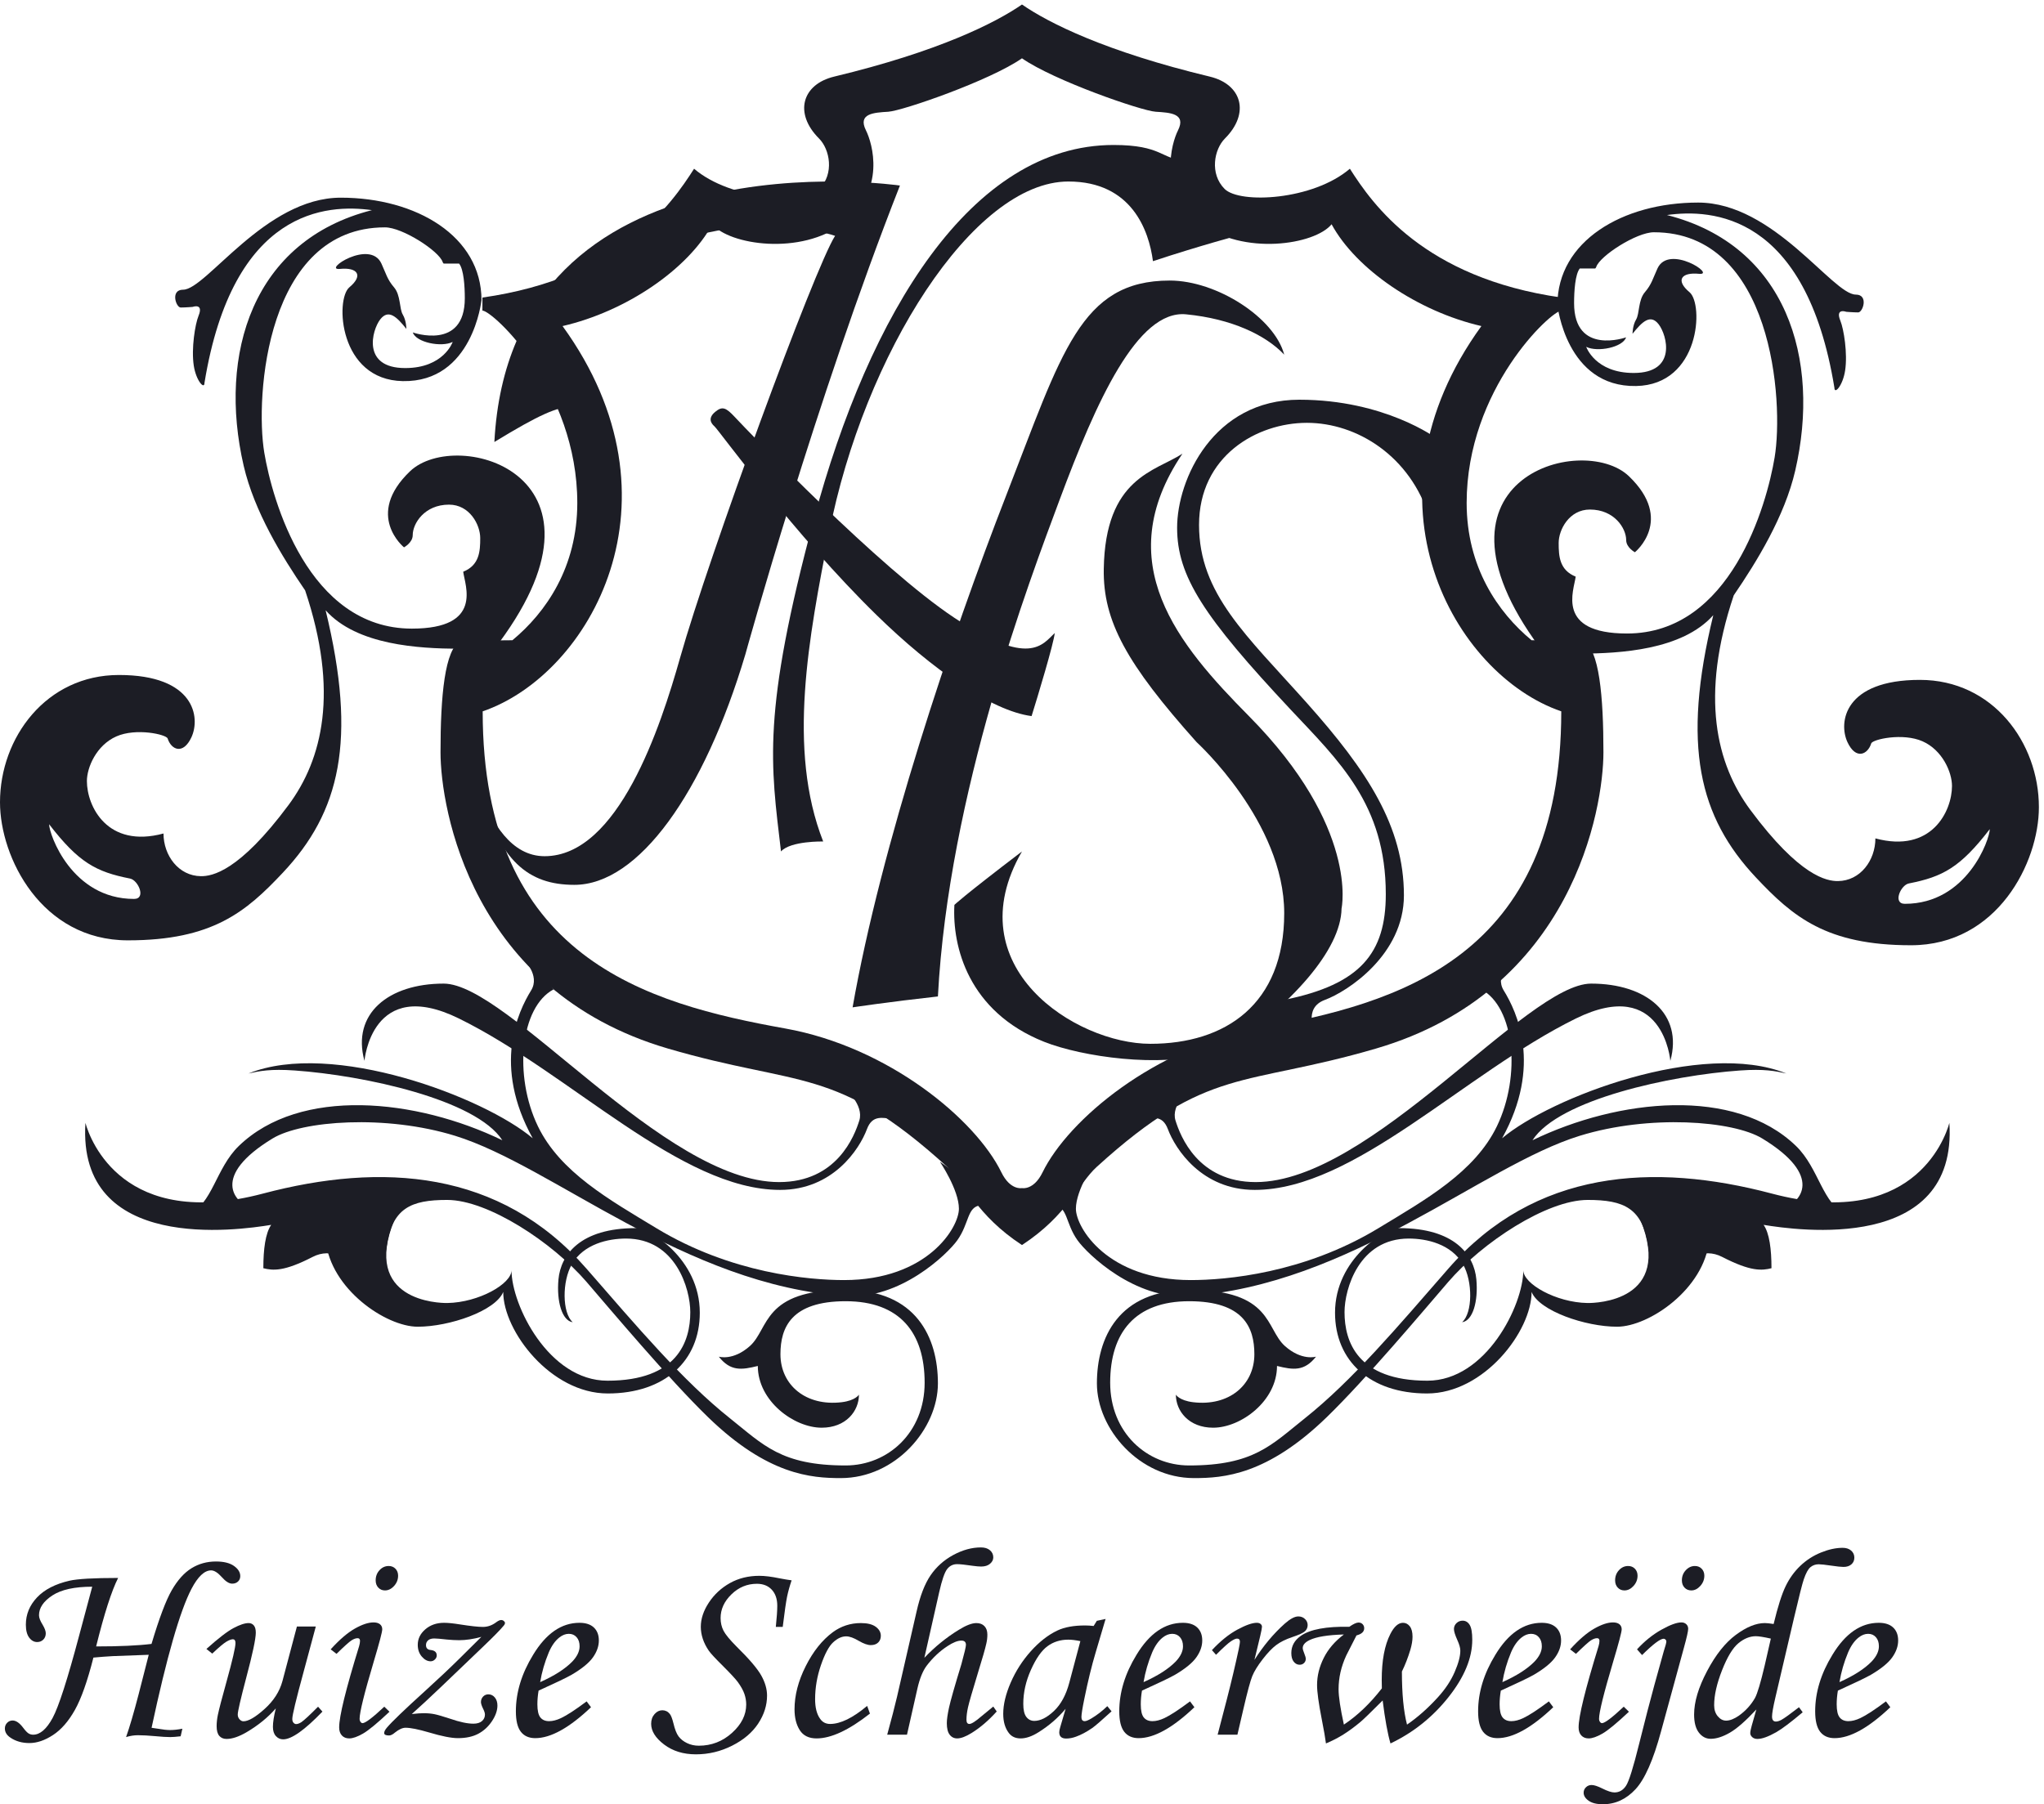 <svg xmlns:inkscape="http://www.inkscape.org/namespaces/inkscape" xmlns:sodipodi="http://sodipodi.sourceforge.net/DTD/sodipodi-0.dtd" xmlns="http://www.w3.org/2000/svg" xmlns:svg="http://www.w3.org/2000/svg" id="svg1" width="381.507" height="336.84" viewBox="0 0 381.507 336.84" sodipodi:docname="final1.eps"><defs id="defs1"></defs><g id="g1" inkscape:groupmode="layer" inkscape:label="1"><g id="group-R5"><path id="path2" d="m 2673.24,1263.94 c -17.47,0 -5.95,26.34 5.56,28.59 47.68,9.36 72.19,22.49 113.57,76.25 0,-14.19 -31.76,-104.84 -119.13,-104.84 z m 21.12,314.34 c -106.25,0 -114.66,-59.66 -101.66,-87.5 11.67,-25 28.33,-17.5 33.33,-1.67 1.8,5.72 44.27,15.29 72.08,2.92 27.96,-12.43 41.25,-43.53 41.25,-62.65 0,-35.5 -28.75,-94.85 -107.5,-73.6 0,-30.92 -21.23,-59.62 -52.51,-59.91 -15.5,-0.15 -53.48,6.28 -122.87,99.74 -47.76,64.33 -71.11,159.27 -23.37,301.42 32.5,47.5 71.41,110.91 86.25,175 36.27,156.74 -12.5,316.26 -180,358.76 62.5,8.75 195,2.5 235,-242.51 0,-9.77 11.75,2.95 15.01,24.17 3.69,24.11 -1.87,58.25 -6.67,70 -7.5,18.34 8.34,12.5 8.34,12.5 0,0 10,-0.84 16.66,-0.84 6.66,0 14.88,25 -3.34,25 -32.5,0 -115,129.18 -221.25,129.18 -106.25,0 -197.5,-54.38 -197.5,-143.75 0,0 12.1,-115.58 110.42,-113.76 90,1.67 95,115.01 75,131.67 -20,16.66 -11.67,28.34 13.33,25.84 25,-2.5 -42.34,42.38 -58.33,7.5 -6.5,-14.17 -8.1,-22.15 -17.66,-33.3 -9.56,-11.16 -7.34,-30.05 -12.34,-38.38 -5,-8.32 -5,-20 -5,-20 13.33,16.68 24.99,28.34 36.66,13.34 11.67,-15 26.28,-68.34 -35,-68.34 -54.15,0 -66.66,36.67 -66.66,36.67 15.97,-7.94 51.54,-0.61 55.93,13.32 0,0 -72.95,-25.96 -72.95,48.03 0,16.93 1.52,40.48 8,48.66 l 21.59,-0.06 c 0,0 1.03,0.79 1.52,2.26 5.05,15.35 56.33,48.62 80.91,48.62 166.77,0 182.46,-237.82 169.41,-316.12 -11.03,-66.14 -61.36,-247.12 -207.16,-247.12 -100.8,0 -74.32,60.81 -72.02,79.84 -22.73,9.24 -23.88,28.46 -23.88,47.24 0,18.77 14.87,46.94 43.82,46.94 34.43,0 50.92,-26.48 50.92,-42.83 0,-10.61 12.24,-17.11 12.24,-17.11 0,0 55.73,45.14 -8.33,106.66 -65.76,63.15 -308.33,-5 -116.67,-251.66 0,0 18.37,2.42 48.85,2.64 54.8,0.39 142.23,4.75 186.15,54.02 -44.6,-183.31 -19.91,-283.33 60,-368.33 51.64,-54.93 98.72,-95 217.47,-95 121.28,0 179.48,116.25 179.48,193.79 0,90.75 -64.79,178.71 -166.95,178.71" style="fill:#1c1d25;fill-opacity:1;fill-rule:nonzero;stroke:none" transform="matrix(0.133,0,0,-0.133,0,336.84)"></path><path id="path3" d="m 1670.23,1005.09 c 0,0 -27.45,-23.328 -20.58,-45.289 6.86,-21.969 31.58,-86.469 112.55,-86.469 161.94,0 380.16,278.608 470.75,278.608 77.68,0 129.33,-42.52 111.16,-108.42 0,0 -9.82,119.86 -132.66,59.39 -156.92,-77.23 -310.64,-240.551 -450.63,-240.551 -74.03,0 -111.28,56.93 -121.93,85.45 -7.75,20.73 -22.74,15.191 -35.45,14.421 -45.3,-2.75 66.79,42.86 66.79,42.86" style="fill:#1c1d25;fill-opacity:1;fill-rule:nonzero;stroke:none" transform="matrix(0.133,0,0,-0.133,0,336.84)"></path><path id="path4" d="m 1536.51,901.762 c 0,0 -26.63,-39.211 -26.63,-65.84 0,-26.633 44.49,-100.141 161.15,-100.141 49.03,0 158.4,9.188 263.35,72.801 65.56,39.727 135.18,78.559 166.34,143.156 34.23,70.962 24.83,167.152 -22,192.102 19.06,22.73 42.53,42.53 42.53,42.53 0,0 -24.21,-22.59 -11,-44 18.43,-29.86 54.32,-105.41 -2.25,-207.538 68.03,57.617 281.36,138.448 398.86,90.948 -15.37,3.44 -30.99,6.63 -64.97,4.21 -96.83,-6.88 -254.27,-40.58 -291.28,-97.959 121.25,58.75 283.75,75.119 369.73,-7.902 32.68,-31.539 37.2,-82.481 71.16,-96.231 -82.14,5.383 -90.89,7.883 -90.89,7.883 27.5,8.75 58.75,46.25 -27.5,98.75 -41.25,25.11 -158.71,33.899 -256.25,3.75 -137.5,-42.5 -321.75,-209.961 -548.75,-225 -75.45,-5 -141.86,58.559 -155.97,78.391 -17.16,24.109 -13.45,46.918 -32.78,49.109 -28.68,3.258 57.15,60.981 57.15,60.981" style="fill:#1c1d25;fill-opacity:1;fill-rule:nonzero;stroke:none" transform="matrix(0.133,0,0,-0.133,0,336.84)"></path><path id="path5" d="m 1846.86,628.281 c 0,0 -20,-6.25 -43.75,15 -27.09,24.239 -17.5,78.75 -133.75,78.75 -100,0 -130,-67.5 -130,-131.25 0,-63.75 59.37,-132.961 136.27,-132.961 41.42,0 102.48,4.211 186.23,85.461 55.29,53.649 136.38,150.239 170.64,190 47.58,55.219 138.11,115 195.61,115 50.73,0 77.5,-11.25 85.13,-66.832 11.64,-84.699 49.64,14.711 103.62,-13.168 40.36,-20.851 55.84,-19.179 69.17,-15.84 0,26.668 -2.9,49.168 -11.05,60.84 46.69,-7.652 272.45,-39.972 260.71,143.117 -6.92,-25.386 -54.43,-150.769 -249.09,-99.218 -166.32,44.039 -332.72,33.851 -454.1,-105.41 -71.16,-81.649 -134.87,-157.129 -201.37,-210.051 -46.91,-37.34 -71.75,-66.16 -162.34,-66.16 -59.25,0 -110.8,46.152 -110.8,116.171 0,70.02 34.63,114.372 110.8,114.372 76.17,0 91.55,-36.661 91.55,-74.364 0,-43.457 -35.98,-73.457 -85.98,-67.386 -19.46,2.359 -24.17,10.589 -24.17,10.589 0,-23.16 18.33,-46.382 52.33,-46.382 38.83,0 89.59,37.453 89.59,86.671 22.83,-5.66 38.33,-7.742 54.75,13.051" style="fill:#1c1d25;fill-opacity:1;fill-rule:nonzero;stroke:none" transform="matrix(0.133,0,0,-0.133,0,336.84)"></path><path id="path6" d="m 2302.32,819.961 c 45.73,-113.57 -62.22,-116.59 -74.47,-116.379 -44.41,0.75 -90.11,27.02 -90.11,45.949 0,-48.75 -52.13,-155 -134.63,-155 -98.23,0 -116.25,55 -116.25,96.25 0,32.5 20.35,103.278 90.16,103.278 24.96,0 59.52,-7.5 76.1,-36.2 13.73,-23.777 13.66,-68.027 -1.25,-81.25 15,2.09 22.79,29.172 20,60.051 -3.15,34.731 -30.67,72.051 -108.61,72.051 -18.89,0 -89.73,-42.93 -89.73,-118.77 0,-67.5 49.17,-113.332 129.17,-113.332 80,0 146.67,87.5 146.67,142.5 10.83,-26.668 75.59,-48.8 120,-48.8 44.67,0 122.49,52.972 129.16,121.3 6.67,68.332 -123.66,96.539 -96.21,28.352" style="fill:#1c1d25;fill-opacity:1;fill-rule:nonzero;stroke:none" transform="matrix(0.133,0,0,-0.133,0,336.84)"></path><path id="path7" d="m 68.934,1375.65 c 41.386,-53.76 65.89,-66.89 113.578,-76.25 11.504,-2.25 23.023,-28.59 5.554,-28.59 -87.363,0 -119.132,90.65 -119.132,104.84 z M 0,1406.44 c 0,-77.54 58.203,-193.78 179.48,-193.78 118.75,0 165.833,40.06 217.473,94.99 79.902,85 104.602,185.02 60,368.33 43.914,-49.27 131.348,-53.64 186.145,-54.02 30.476,-0.22 48.855,-2.64 48.855,-2.64 191.66,246.66 -50.918,314.81 -116.672,251.66 -64.058,-61.52 -8.328,-106.66 -8.328,-106.66 0,0 12.235,6.5 12.235,17.11 0,16.34 16.488,42.83 50.917,42.83 28.958,0 43.821,-28.17 43.821,-46.94 0,-18.78 -1.145,-38 -23.875,-47.23 2.304,-19.04 28.777,-79.86 -72.024,-79.86 -145.8,0 -196.132,180.99 -207.16,247.13 -13.047,78.3 2.641,316.12 169.414,316.12 24.582,0 75.864,-33.27 80.91,-48.62 0.489,-1.47 1.512,-2.25 1.512,-2.25 l 21.594,0.04 c 6.484,-8.17 8,-31.72 8,-48.65 0,-73.99 -72.949,-48.03 -72.949,-48.03 4.39,-13.93 39.961,-21.26 55.933,-13.32 0,0 -12.508,-36.67 -66.66,-36.67 -61.285,0 -46.668,53.34 -35,68.34 11.672,15 23.332,3.33 36.66,-13.34 0,0 0,11.67 -5,20 -5,8.33 -2.781,27.22 -12.343,38.38 -9.559,11.16 -11.161,19.13 -17.657,33.29 -15.996,34.89 -83.328,-10 -58.328,-7.5 25,2.5 33.328,-9.17 13.328,-25.83 -20,-16.67 -15,-130 75,-131.67 98.313,-1.81 110.422,113.75 110.422,113.75 0,89.38 -91.25,143.75 -197.5,143.75 -106.25,0 -188.75,-129.17 -221.25,-129.17 -18.223,0 -10,-25 -3.34,-25 6.66,0 16.66,0.84 16.66,0.84 0,0 15.84,5.83 8.34,-12.5 -4.804,-11.75 -10.359,-45.89 -6.672,-70 3.254,-21.22 15.012,-33.94 15.012,-24.17 40,245 172.5,251.25 235,242.5 -167.5,-42.5 -216.277,-202.01 -180,-358.75 14.832,-64.1 53.75,-127.5 86.25,-175 47.735,-142.15 24.387,-237.09 -23.379,-301.42 -69.386,-93.46 -107.363,-99.89 -122.859,-99.74 -31.281,0.29 -52.512,28.99 -52.512,59.91 -78.75,-21.25 -107.5,38.1 -107.5,73.6 0,19.12 13.281,50.22 41.25,62.65 27.805,12.37 70.274,2.8 72.078,-2.92 5,-15.83 21.66,-23.33 33.332,1.67 12.996,27.84 4.59,87.5 -101.66,87.5 C 64.785,1585.15 0,1497.19 0,1406.44" style="fill:#1c1d25;fill-opacity:1;fill-rule:nonzero;stroke:none" transform="matrix(0.133,0,0,-0.133,0,336.84)"></path><path id="path8" d="m 1185.35,1005.09 c 0,0 27.45,-23.328 20.59,-45.289 -6.87,-21.969 -31.58,-86.469 -112.55,-86.469 -161.945,0 -380.167,278.608 -470.753,278.608 -77.676,0 -129.324,-42.52 -111.16,-108.42 0,0 9.824,119.86 132.664,59.39 156.914,-77.23 310.632,-240.551 450.629,-240.551 74.03,0 111.27,56.93 121.93,85.45 7.74,20.73 22.73,15.191 35.45,14.421 45.29,-2.75 -66.8,42.86 -66.8,42.86" style="fill:#1c1d25;fill-opacity:1;fill-rule:nonzero;stroke:none" transform="matrix(0.133,0,0,-0.133,0,336.84)"></path><path id="path9" d="m 1319.07,901.762 c 0,0 26.63,-39.211 26.63,-65.84 0,-26.633 -44.48,-100.141 -161.14,-100.141 -49.03,0 -158.41,9.188 -263.349,72.801 -65.566,39.727 -135.188,78.559 -166.348,143.156 -34.226,70.962 -24.824,167.152 22,192.102 -19.058,22.73 -42.527,42.53 -42.527,42.53 0,0 24.211,-22.59 10.996,-44 -18.43,-29.86 -54.316,-105.41 2.258,-207.538 -68.027,57.617 -281.36,138.448 -398.86,90.948 15.364,3.44 30.989,6.63 64.961,4.21 96.836,-6.88 254.278,-40.58 291.289,-97.959 -121.25,58.75 -283.75,75.119 -369.738,-7.902 -32.676,-31.539 -37.195,-82.481 -71.16,-96.231 82.148,5.383 90.898,7.883 90.898,7.883 -27.5,8.75 -58.75,46.25 27.5,98.75 41.25,25.11 158.704,33.899 256.25,3.75 137.5,-42.5 321.75,-209.961 548.75,-225 75.45,-5 141.86,58.559 155.96,78.391 17.17,24.109 13.45,46.918 32.79,49.109 28.67,3.258 -57.16,60.981 -57.16,60.981" style="fill:#1c1d25;fill-opacity:1;fill-rule:nonzero;stroke:none" transform="matrix(0.133,0,0,-0.133,0,336.84)"></path><path id="path10" d="m 1008.73,628.281 c 0,0 20,-6.25 43.75,15 27.09,24.239 17.5,78.75 133.75,78.75 100,0 130,-67.5 130,-131.25 0,-63.75 -59.37,-132.961 -136.27,-132.961 -41.42,0 -102.48,4.211 -186.23,85.461 -55.292,53.649 -136.386,150.239 -170.644,190 -47.578,55.219 -138.106,115 -195.606,115 -50.734,0 -77.5,-11.25 -85.136,-66.832 -11.641,-84.699 -49.641,14.711 -103.614,-13.168 -40.363,-20.851 -55.839,-19.179 -69.167,-15.84 0,26.668 2.886,49.168 11.042,60.84 -46.687,-7.652 -272.453,-39.972 -260.71,143.117 6.921,-25.386 54.429,-150.769 249.089,-99.218 166.321,44.039 332.727,33.851 454.102,-105.41 71.16,-81.649 134.875,-157.129 201.364,-210.051 46.92,-37.34 71.76,-66.16 162.35,-66.16 59.24,0 110.8,46.152 110.8,116.171 0,70.02 -34.63,114.372 -110.8,114.372 -76.17,0 -91.56,-36.661 -91.56,-74.364 0,-43.457 35.99,-73.457 85.99,-67.386 19.45,2.359 24.17,10.589 24.17,10.589 0,-23.16 -18.33,-46.382 -52.33,-46.382 -38.83,0 -89.59,37.453 -89.59,86.671 -22.84,-5.66 -38.33,-7.742 -54.75,13.051" style="fill:#1c1d25;fill-opacity:1;fill-rule:nonzero;stroke:none" transform="matrix(0.133,0,0,-0.133,0,336.84)"></path><path id="path11" d="m 553.262,819.961 c -45.723,-113.57 62.226,-116.59 74.472,-116.379 44.414,0.75 90.11,27.02 90.11,45.949 0,-48.75 52.136,-155 134.636,-155 98.223,0 116.25,55 116.25,96.25 0,32.5 -20.351,103.278 -90.167,103.278 -24.958,0 -59.52,-7.5 -76.09,-36.2 -13.735,-23.777 -13.664,-68.027 1.25,-81.25 -15,2.09 -22.793,29.172 -20,60.051 3.14,34.731 30.664,72.051 108.601,72.051 18.899,0 89.739,-42.93 89.739,-118.77 0,-67.5 -49.172,-113.332 -129.172,-113.332 -80,0 -146.668,87.5 -146.668,142.5 -10.832,-26.668 -75.598,-48.8 -120,-48.8 -44.68,0 -122.493,52.972 -129.16,121.3 -6.672,68.332 123.652,96.539 96.199,28.352" style="fill:#1c1d25;fill-opacity:1;fill-rule:nonzero;stroke:none" transform="matrix(0.133,0,0,-0.133,0,336.84)"></path><path id="path12" d="m 255.941,106.02 -2.425,-10.629 c -6.332,-0.742 -11.176,-1.109 -14.532,-1.109 -5.339,0 -12.421,0.43 -21.234,1.301 -9.445,0.867 -17.516,1.309 -24.227,1.309 -5.339,0 -10.867,-0.871 -16.582,-2.609 5.039,14.301 10.868,34.149 17.473,59.571 l 14.32,55.937 -50.39,-1.867 c -8.832,-0.5 -17.914,-1.18 -27.246,-2.051 C 122.68,172.711 114,148.18 105.055,132.289 96.109,116.379 85.894,104.68 74.398,97.16 62.906,89.648 51.879,85.891 41.32,85.891 c -10.309,0 -19.133,2.488 -26.461,7.449 -5.348,3.481 -8.016,7.82 -8.016,13.051 0,3.089 1.055,5.738 3.168,7.91 2.113,2.179 4.656,3.258 7.641,3.258 4.844,0 9.809,-3.418 14.902,-10.239 3.106,-4.109 5.617,-6.738 7.547,-7.922 1.926,-1.188 4.062,-1.77 6.426,-1.77 9.688,0 18.785,7.82 27.297,23.48 8.504,15.641 20.957,54.332 37.352,116.063 l 18.258,68.187 c -24.84,0 -43.5,-4.097 -55.981,-12.289 -12.484,-8.211 -18.727,-17.449 -18.727,-27.769 0,-3.469 1.676,-7.891 5.031,-13.219 2.981,-4.973 4.469,-9.012 4.469,-12.113 0,-3.598 -1.149,-6.547 -3.445,-8.86 -2.301,-2.289 -5.188,-3.429 -8.664,-3.429 -4.348,0 -8.074,2.07 -11.18,6.242 -3.106,4.16 -4.656,10.207 -4.656,18.16 0,14.406 5.219,27.137 15.652,38.199 10.43,11.051 25.582,18.867 45.461,23.469 11.421,2.609 34.211,3.91 68.371,3.91 -9.188,-18.14 -19.477,-50.18 -30.864,-96.129 32.887,0 58.793,1.18 77.727,3.528 10.738,36.031 20.207,61.14 28.406,75.363 8.199,14.226 17.422,24.5 27.664,30.84 10.25,6.34 21.707,9.5 34.375,9.5 10.93,0 19.348,-2.082 25.246,-6.242 5.899,-4.161 8.852,-8.911 8.852,-14.25 0,-3.11 -1.055,-5.661 -3.164,-7.641 -2.11,-1.981 -4.832,-2.981 -8.184,-2.981 -4.34,0 -9.23,3.114 -14.691,9.321 -5.582,6.211 -10.543,9.312 -14.879,9.312 -9.297,0 -18.473,-8.633 -27.524,-25.902 -16.128,-30.809 -34.804,-95.828 -56.019,-195.059 2.102,-0.261 5.066,-0.691 8.906,-1.3 7.051,-1.25 12.738,-1.872 17.071,-1.872 5.066,0 10.82,0.622 17.253,1.872" style="fill:#1c1d25;fill-opacity:1;fill-rule:nonzero;stroke:none" transform="matrix(0.133,0,0,-0.133,0,336.84)"></path><path id="path13" d="m 416.656,249.469 h 26.528 l -17.516,-65.11 c -10.309,-37.82 -15.465,-59.339 -15.465,-64.558 0,-2.36 0.563,-4.16 1.684,-5.403 1.117,-1.238 2.355,-1.867 3.722,-1.867 2.11,0 4.594,0.938 7.454,2.789 4.093,2.871 11.859,10.071 23.289,21.621 l 6.148,-6.89 c -24.965,-25.969 -43.352,-38.942 -55.145,-38.942 -3.98,0 -7.367,1.52 -10.16,4.57 -2.793,3.031 -4.191,7.351 -4.191,12.941 0,6.461 1.348,15.09 4.039,25.891 -11.051,-12.66 -24.703,-23.782 -40.957,-33.352 -10.805,-6.32 -20.172,-9.488 -28.113,-9.488 -4.344,0 -7.758,1.43 -10.239,4.289 -2.484,2.859 -3.726,7.398 -3.726,13.609 0,4.86 0.562,10.078 1.68,15.68 1.613,7.832 5.707,23.559 12.296,47.191 8.321,29.981 12.481,47.95 12.481,53.918 0,3.493 -1.242,5.223 -3.727,5.223 -2.234,0 -5.277,-1.152 -9.125,-3.441 -3.851,-2.301 -10.433,-7.86 -19.754,-16.672 l -8.195,6.511 c 16.645,14.911 29.344,24.692 38.102,29.352 8.757,4.648 15.804,6.988 21.144,6.988 2.981,0 5.403,-1.101 7.266,-3.269 1.867,-2.18 2.793,-5.571 2.793,-10.172 0,-8.578 -4.465,-29.66 -13.41,-63.238 -7.954,-30.231 -11.926,-47.45 -11.926,-51.68 0,-2.609 0.836,-4.852 2.515,-6.719 1.668,-1.871 3.5,-2.793 5.493,-2.793 6.945,0 16.812,5.742 29.589,17.231 12.786,11.492 21.165,24.558 25.133,39.218 l 20.293,76.571" style="fill:#1c1d25;fill-opacity:1;fill-rule:nonzero;stroke:none" transform="matrix(0.133,0,0,-0.133,0,336.84)"></path><path id="path14" d="m 545.469,334.43 c 3.847,0 7.011,-1.27 9.504,-3.821 2.476,-2.55 3.722,-5.808 3.722,-9.777 0,-5.473 -1.894,-10.281 -5.683,-14.441 -3.789,-4.161 -8.039,-6.243 -12.762,-6.243 -3.727,0 -6.832,1.301 -9.316,3.911 -2.489,2.613 -3.727,6.023 -3.727,10.25 0,5.582 1.801,10.339 5.406,14.25 3.598,3.91 7.883,5.871 12.856,5.871 z m -73.223,-123.328 -8.199,6.32 c 12.406,13.668 23.726,23.387 33.961,29.16 10.238,5.777 18.949,8.668 26.148,8.668 3.969,0 7.004,-0.871 9.114,-2.609 2.113,-1.743 3.168,-4.102 3.168,-7.082 0,-3.61 -4.028,-18.879 -12.079,-45.829 -13.129,-44.089 -19.695,-70.679 -19.695,-79.75 0,-1.742 0.434,-3.191 1.305,-4.371 0.867,-1.179 1.801,-1.769 2.797,-1.769 3.972,0 14.16,7.691 30.55,23.101 l 7.266,-7.082 C 529.566,113.84 517.148,103.59 509.32,99.121 c -7.82,-4.473 -14.222,-6.711 -19.187,-6.711 -4.352,0 -7.793,1.371 -10.344,4.109 -2.543,2.723 -3.816,6.511 -3.816,11.351 0,15.527 9.316,53.481 27.949,113.84 0.863,2.848 1.305,5.398 1.305,7.641 0,2.48 -1.122,3.73 -3.356,3.73 -2.484,0 -5.308,-1 -8.476,-2.98 -3.168,-1.993 -10.219,-8.332 -21.149,-19" style="fill:#1c1d25;fill-opacity:1;fill-rule:nonzero;stroke:none" transform="matrix(0.133,0,0,-0.133,0,336.84)"></path><path id="path15" d="m 675.512,234.941 c -11.301,-3.109 -21.672,-4.66 -31.114,-4.66 -5.218,0 -10.992,0.309 -17.328,0.93 -8.816,1 -14.715,1.5 -17.699,1.5 -3.726,0 -6.582,-0.879 -8.57,-2.609 -1.988,-1.75 -2.981,-3.993 -2.981,-6.711 0,-4.231 2.239,-6.52 6.707,-6.891 5.59,-0.629 8.383,-3.18 8.383,-7.641 0,-2.117 -0.867,-4.007 -2.605,-5.679 -1.742,-1.68 -3.727,-2.52 -5.965,-2.52 -4.473,0 -8.602,2.199 -12.387,6.61 -3.789,4.41 -5.683,9.91 -5.683,16.492 0,8.449 3.539,15.707 10.621,21.797 7.078,6.082 15.836,9.132 26.269,9.132 5.461,0 12.856,-0.742 22.172,-2.242 15.023,-2.359 25.828,-3.539 32.418,-3.539 6.703,0 12.977,2.231 18.816,6.711 2.731,1.988 4.965,2.981 6.704,2.981 1.492,0 2.765,-0.473 3.82,-1.403 1.055,-0.929 1.586,-1.84 1.586,-2.711 0,-1.238 -0.684,-2.609 -2.051,-4.097 -4.223,-5.211 -13.852,-15.02 -28.875,-29.411 l -57.762,-55.281 c -16.886,-16.129 -30.925,-29.16 -42.101,-39.09 7.078,0.801 12.605,1.2 16.582,1.2 5.59,0 10.676,-0.457 15.277,-1.387 4.594,-0.942 11.984,-3.082 22.168,-6.442 13.289,-4.589 24.098,-6.89 32.422,-6.89 5.215,0 9.219,1.211 12.016,3.64 2.793,2.418 4.191,5.489 4.191,9.219 0,2.11 -0.996,5.09 -2.98,8.942 -1.743,3.718 -2.614,6.589 -2.614,8.57 0,2.98 0.996,5.527 2.985,7.641 1.988,2.109 4.472,3.168 7.453,3.168 3.601,0 6.617,-1.469 9.039,-4.399 2.422,-2.93 3.633,-6.691 3.633,-11.301 0,-6.98 -2.551,-14.3 -7.645,-21.961 -5.094,-7.66 -11.488,-13.55 -19.187,-17.66 -7.704,-4.098 -17.204,-6.168 -28.508,-6.168 -9.313,0 -22.914,2.688 -40.801,8.051 -14.902,4.367 -25.832,6.547 -32.785,6.547 -4.227,0 -9.133,-2.207 -14.723,-6.641 -3.226,-2.816 -6.027,-4.218 -8.387,-4.218 -4.593,0 -6.886,1.121 -6.886,3.379 0,2.141 1.301,4.723 3.91,7.743 6.953,8.179 24.59,25.129 52.91,50.808 19.125,17.371 35.895,33.18 50.305,47.461 l 29.25,29.031" style="fill:#1c1d25;fill-opacity:1;fill-rule:nonzero;stroke:none" transform="matrix(0.133,0,0,-0.133,0,336.84)"></path><path id="path16" d="m 758.047,171.41 c 20,8.942 35.027,18.559 45.09,28.871 6.828,7.207 10.246,14.348 10.246,21.43 0,5.34 -1.395,9.598 -4.195,12.758 -2.793,3.172 -6.422,4.75 -10.895,4.75 -4.598,0 -9.07,-1.739 -13.414,-5.207 -5.84,-4.602 -10.746,-11.563 -14.723,-20.871 -5.715,-13.672 -9.75,-27.571 -12.109,-41.731 z m 65.211,-27.012 6.144,-8.207 c -30.425,-28.929 -56.511,-43.41 -78.246,-43.41 -8.82,0 -15.554,2.98 -20.215,8.949 -4.656,5.961 -6.988,15.52 -6.988,28.692 0,26.566 8.074,53.027 24.223,79.367 18.133,29.93 39.804,44.902 65.023,44.902 8.813,0 15.555,-2.211 20.215,-6.609 4.652,-4.422 6.981,-10.473 6.981,-18.184 0,-8.058 -2.793,-16.007 -8.383,-23.839 -5.586,-7.829 -15.586,-15.957 -29.996,-24.411 -7.203,-4.097 -22.606,-11.476 -46.203,-22.168 -1.118,-6.699 -1.676,-13.101 -1.676,-19.191 0,-8.809 1.394,-14.969 4.191,-18.437 2.793,-3.481 6.863,-5.223 12.203,-5.223 5.094,0 10.68,1.43 16.77,4.293 8.195,3.848 20.179,11.668 35.957,23.476" style="fill:#1c1d25;fill-opacity:1;fill-rule:nonzero;stroke:none" transform="matrix(0.133,0,0,-0.133,0,336.84)"></path><path id="path17" d="m 1098.44,248.91 h -9.69 c 1.36,13.039 2.05,22.922 2.05,29.629 0,9.563 -2.58,17.109 -7.72,22.633 -5.15,5.527 -12.11,8.289 -20.91,8.289 -13.63,0 -25.53,-4.941 -35.69,-14.82 -10.16,-9.879 -15.23,-20.981 -15.23,-33.282 0,-6.589 1.39,-12.558 4.17,-17.898 2.79,-5.352 8.95,-12.801 18.49,-22.371 17.46,-17.16 28.92,-30.59 34.37,-40.289 5.45,-9.692 8.17,-19.141 8.17,-28.332 0,-13.547 -4.13,-26.598 -12.39,-39.16 -8.26,-12.559 -20.43,-22.899 -36.52,-31.04 -16.08,-8.148 -33.063,-12.219 -50.946,-12.219 -17.645,0 -32.516,4.598 -44.625,13.789 -12.11,9.199 -18.164,18.879 -18.164,29.058 0,5.473 1.582,10 4.75,13.614 3.168,3.597 6.8,5.398 10.898,5.398 4.223,0 7.699,-1.672 10.434,-5.031 1.738,-1.988 3.476,-6.457 5.215,-13.41 1.988,-8.449 4.41,-14.571 7.265,-18.36 2.86,-3.777 6.805,-6.891 11.832,-9.309 5.031,-2.422 10.528,-3.629 16.489,-3.629 17.757,0 33.282,6 46.582,17.988 13.29,11.988 19.93,25.262 19.93,39.801 0,4.98 -0.84,9.918 -2.51,14.828 -1.68,4.91 -4.75,10.473 -9.23,16.691 -3.1,4.219 -10,11.692 -20.67,22.372 -10.57,10.437 -17.212,17.589 -19.942,21.437 -3.852,5.602 -6.707,11.231 -8.571,16.883 -1.863,5.648 -2.797,11.277 -2.797,16.867 0,11.313 3.79,22.691 11.368,34.133 7.572,11.43 17.422,20.527 29.532,27.308 12.11,6.77 25.86,10.161 41.26,10.161 7.7,0 17.21,-1.192 28.51,-3.539 6.46,-1.243 12.05,-2.18 16.77,-2.793 -2.74,-8.079 -4.85,-15.688 -6.34,-22.821 -1.48,-7.148 -3.54,-21.34 -6.14,-42.578" style="fill:#1c1d25;fill-opacity:1;fill-rule:nonzero;stroke:none" transform="matrix(0.133,0,0,-0.133,0,336.84)"></path><path id="path18" d="m 1216.93,138.059 3.91,-10.809 c -29.56,-23.219 -54.53,-34.84 -74.9,-34.84 -10.8,0 -18.66,3.852 -23.56,11.559 -4.91,7.691 -7.37,17.441 -7.37,29.242 0,19.621 5.22,39.809 15.66,60.551 10.43,20.738 23.1,36.636 38,47.699 11.68,8.57 24.85,12.859 39.5,12.859 9.19,0 16.15,-1.75 20.87,-5.23 4.71,-3.469 7.08,-7.692 7.08,-12.66 0,-3.848 -1.25,-6.989 -3.73,-9.41 -2.48,-2.418 -5.96,-3.629 -10.43,-3.629 -4.35,0 -9.94,1.98 -16.77,5.961 -7.08,4.218 -12.98,6.339 -17.7,6.339 -6.08,0 -12.14,-2.769 -18.16,-8.293 -6.03,-5.507 -11.77,-16.207 -17.24,-32.089 -5.46,-15.868 -8.19,-31.797 -8.19,-47.797 0,-11.793 2.29,-20.903 6.89,-27.352 3.35,-4.961 8.07,-7.441 14.16,-7.441 14.53,0 31.86,8.441 51.98,25.34" style="fill:#1c1d25;fill-opacity:1;fill-rule:nonzero;stroke:none" transform="matrix(0.133,0,0,-0.133,0,336.84)"></path><path id="path19" d="m 1393.93,137.129 4.84,-6.891 c -11.43,-12.679 -23.16,-22.738 -35.22,-30.187 -8.2,-5.09 -14.96,-7.641 -20.3,-7.641 -4.35,0 -7.86,1.738 -10.53,5.219 -2.67,3.48 -4,8.883 -4,16.211 0,4.961 1.02,12.199 3.07,21.699 2.05,9.5 7.85,29.902 17.42,61.211 4.23,15.391 6.34,24.398 6.34,27.012 0,3.976 -2.13,5.957 -6.35,5.957 -5.24,0 -11.78,-2.598 -19.63,-7.797 -10.96,-7.192 -20.68,-16.352 -29.15,-27.5 -5.36,-7.133 -9.66,-17.711 -12.9,-31.723 l -14.7,-65.07 h -27.76 c 5.97,21.711 10.56,39.453 13.79,53.223 l 27.39,119.48 c 4.96,22.078 11.51,39.078 19.65,50.988 8.14,11.899 18.75,21.418 31.86,28.532 13.11,7.097 26.06,10.66 38.85,10.66 5.33,0 9.55,-1.321 12.66,-3.973 3.1,-2.641 4.67,-5.98 4.67,-10.008 0,-3.402 -1.53,-6.39 -4.57,-8.98 -3.05,-2.582 -7.19,-3.871 -12.41,-3.871 -2.99,0 -6.85,0.34 -11.58,0.992 -10.68,1.578 -18.08,2.359 -22.19,2.359 -5.72,0 -10.39,-2.301 -13.99,-6.922 -3.61,-4.617 -7.34,-15.48 -11.19,-32.57 l -20.78,-91.957 c 14.79,15.5 30.9,28.578 48.31,39.25 10.19,6.316 18.4,9.488 24.63,9.488 4.84,0 8.63,-1.429 11.36,-4.289 2.74,-2.851 4.11,-6.832 4.11,-11.922 0,-4.23 -0.49,-8.449 -1.49,-12.668 -1.62,-7.332 -5.43,-20.621 -11.41,-39.871 -8.1,-26.582 -12.87,-43.109 -14.29,-49.558 -1.43,-6.461 -2.15,-12.242 -2.15,-17.332 0,-1.989 0.33,-3.469 1.01,-4.469 0.69,-1 1.72,-1.492 3.09,-1.492 2.97,0 8.57,3.543 16.76,10.621 4.61,3.851 10.19,8.449 16.78,13.789" style="fill:#1c1d25;fill-opacity:1;fill-rule:nonzero;stroke:none" transform="matrix(0.133,0,0,-0.133,0,336.84)"></path><path id="path20" d="m 1516.14,228.98 c -6.71,1.36 -12.36,2.051 -16.95,2.051 -11.18,0 -20.93,-3.082 -29.25,-9.222 -8.32,-6.149 -16.05,-17.207 -23.19,-33.168 -7.15,-15.961 -10.71,-31.891 -10.71,-47.789 0,-8.454 1.42,-14.532 4.27,-18.262 2.86,-3.719 6.58,-5.59 11.18,-5.59 8.58,0 17.77,4.629 27.58,13.879 9.81,9.262 17.01,22.582 21.61,39.973 z m 23.11,28.5 12.29,2.61 -13.97,-47.141 c -5.6,-18.75 -10.87,-40.359 -15.83,-64.828 -2.74,-13.289 -4.1,-21.871 -4.1,-25.723 0,-3.839 1.55,-5.769 4.65,-5.769 1.99,0 5.15,1.312 9.51,3.922 7.69,4.59 15.08,10.301 22.16,17.14 l 5.97,-7.269 c -14.16,-12.922 -23.23,-20.742 -27.21,-23.481 -7.94,-5.461 -15.52,-9.5 -22.72,-12.101 -4.73,-1.738 -9.32,-2.609 -13.79,-2.609 -3.23,0 -5.65,0.738 -7.26,2.23 -1.63,1.488 -2.43,3.668 -2.43,6.519 0,1.86 0.49,4.411 1.49,7.641 l 7.45,25.34 c -10.68,-12.801 -23.41,-23.789 -38.19,-32.981 -9.07,-5.699 -17.39,-8.57 -24.97,-8.57 -7.2,0 -12.73,2.551 -16.58,7.641 -5.21,6.828 -7.82,15.769 -7.82,26.828 0,13.16 3.51,27.82 10.53,43.973 7.01,16.136 16.42,30.796 28.22,43.968 11.8,13.16 24.22,22.852 37.27,29.059 10.05,4.73 22.97,7.082 38.75,7.082 3.97,0 8,-0.25 12.11,-0.742 l 4.47,7.261" style="fill:#1c1d25;fill-opacity:1;fill-rule:nonzero;stroke:none" transform="matrix(0.133,0,0,-0.133,0,336.84)"></path><path id="path21" d="m 1604.82,171.41 c 20,8.942 35.03,18.559 45.09,28.871 6.83,7.207 10.25,14.348 10.25,21.43 0,5.34 -1.4,9.598 -4.19,12.758 -2.8,3.172 -6.43,4.75 -10.9,4.75 -4.6,0 -9.07,-1.739 -13.42,-5.207 -5.84,-4.602 -10.74,-11.563 -14.72,-20.871 -5.71,-13.672 -9.74,-27.571 -12.11,-41.731 z m 65.22,-27.012 6.14,-8.207 c -30.43,-28.929 -56.51,-43.41 -78.25,-43.41 -8.82,0 -15.56,2.98 -20.22,8.949 -4.65,5.961 -6.98,15.52 -6.98,28.692 0,26.566 8.08,53.027 24.22,79.367 18.14,29.93 39.81,44.902 65.02,44.902 8.82,0 15.56,-2.211 20.22,-6.609 4.65,-4.422 6.99,-10.473 6.99,-18.184 0,-8.058 -2.8,-16.007 -8.39,-23.839 -5.59,-7.829 -15.59,-15.957 -29.99,-24.411 -7.21,-4.097 -22.61,-11.476 -46.21,-22.168 -1.12,-6.699 -1.67,-13.101 -1.67,-19.191 0,-8.809 1.39,-14.969 4.19,-18.437 2.79,-3.481 6.85,-5.223 12.19,-5.223 5.1,0 10.69,1.43 16.77,4.293 8.21,3.848 20.19,11.668 35.97,23.476" style="fill:#1c1d25;fill-opacity:1;fill-rule:nonzero;stroke:none" transform="matrix(0.133,0,0,-0.133,0,336.84)"></path><path id="path22" d="m 1736.54,97.629 h -27.76 l 13.05,50.121 c 6.33,24.59 11.85,47.941 16.58,70.039 1.11,5.473 1.68,8.891 1.68,10.262 0,2.98 -1.38,4.469 -4.1,4.469 -1.87,0 -4.73,-1.282 -8.58,-3.829 -3.85,-2.543 -10.8,-8.839 -20.87,-18.902 l -5.77,6.52 c 11.92,12.793 23.81,22.382 35.67,28.781 11.85,6.398 20.94,9.601 27.28,9.601 2.24,0 4,-0.531 5.3,-1.582 1.31,-1.07 1.97,-2.398 1.97,-4.019 0,-1.621 -0.82,-5.918 -2.45,-12.91 l -8.11,-33.52 c 12.57,19.82 26.76,36.781 42.56,50.871 7.6,6.739 13.94,10.098 19.04,10.098 3.73,0 6.85,-1.207 9.34,-3.629 2.49,-2.418 3.73,-5.25 3.73,-8.48 0,-3.348 -1.21,-6.219 -3.63,-8.571 -2.42,-2.359 -8.47,-5.16 -18.15,-8.39 -9.18,-3.098 -16.66,-6.829 -22.43,-11.18 -5.77,-4.348 -12.1,-11 -19,-19.938 -6.88,-8.953 -11.69,-16.742 -14.43,-23.382 -2.74,-6.649 -6.91,-22.079 -12.51,-46.289 l -8.41,-36.141" style="fill:#1c1d25;fill-opacity:1;fill-rule:nonzero;stroke:none" transform="matrix(0.133,0,0,-0.133,0,336.84)"></path><path id="path23" d="m 1893.58,249.09 c 5.68,3.98 9.98,5.969 12.94,5.969 2.35,0 4.25,-0.778 5.74,-2.321 1.47,-1.566 2.21,-3.449 2.21,-5.687 0,-4.84 -3.61,-8.199 -10.84,-10.071 l -14.32,-28.121 c -3.61,-7.828 -6.3,-15.66 -8.1,-23.48 -1.8,-7.828 -2.69,-15.84 -2.69,-24.027 0,-10.313 2.48,-26.84 7.44,-49.563 19.06,12.66 36.82,29.621 53.29,50.859 -0.13,5.344 -0.19,9.262 -0.19,11.743 0,27.32 4.04,48.871 12.11,64.64 5.34,10.438 11.24,15.66 17.7,15.66 3.85,0 7.05,-1.652 9.6,-4.941 2.55,-3.289 3.82,-8.168 3.82,-14.621 0,-5.231 -1,-11.25 -2.98,-18.078 -3.36,-11.18 -7.34,-21.422 -11.93,-30.742 0,-31.297 2.4,-56.137 7.17,-74.52 14.89,10.18 29.34,22.981 43.36,38.383 10.29,11.297 18.12,23.058 23.45,35.297 5.33,12.242 8,22.269 8,30.09 0,3.863 -1.4,8.82 -4.18,14.91 -3.18,7.082 -4.77,12.23 -4.77,15.461 0,3.23 1.19,6 3.57,8.289 2.38,2.301 5.26,3.453 8.63,3.453 4.13,0 7.42,-1.961 9.86,-5.871 2.43,-3.922 3.65,-10.903 3.65,-20.961 0,-25.578 -11.11,-52.418 -33.35,-80.488 -22.23,-28.063 -49.36,-49.743 -81.41,-65.02 -3.98,13.539 -7.64,33.656 -10.99,60.359 -16.85,-16.89 -27.33,-27.011 -31.41,-30.371 -8.19,-6.82 -16.09,-12.629 -23.71,-17.41 -7.61,-4.781 -15.77,-8.969 -24.44,-12.578 -0.87,7.078 -2.86,18.508 -5.96,34.277 -4.35,22.243 -6.52,38.141 -6.52,47.7 0,12.921 3.13,25.613 9.4,38.101 6.27,12.481 15.69,23.442 28.23,32.879 -22.48,-0.617 -38.5,-3.23 -48.07,-7.82 -6.45,-3.11 -9.68,-6.84 -9.68,-11.18 0,-1.609 0.75,-4.23 2.23,-7.82 1.37,-3.36 2.05,-5.84 2.05,-7.449 0,-2.239 -0.81,-4.168 -2.44,-5.79 -1.63,-1.609 -3.7,-2.421 -6.2,-2.421 -3.26,0 -6.03,1.429 -8.28,4.293 -2.26,2.847 -3.38,6.886 -3.38,12.109 0,9.93 4.48,18.008 13.44,24.219 12.94,9.062 35.6,13.289 67.95,12.66" style="fill:#1c1d25;fill-opacity:1;fill-rule:nonzero;stroke:none" transform="matrix(0.133,0,0,-0.133,0,336.84)"></path><path id="path24" d="m 2108.42,171.41 c 20,8.942 35.03,18.559 45.09,28.871 6.82,7.207 10.24,14.348 10.24,21.43 0,5.34 -1.4,9.598 -4.19,12.758 -2.79,3.172 -6.43,4.75 -10.9,4.75 -4.6,0 -9.07,-1.739 -13.42,-5.207 -5.84,-4.602 -10.74,-11.563 -14.71,-20.871 -5.72,-13.672 -9.75,-27.571 -12.11,-41.731 z m 65.21,-27.012 6.15,-8.207 c -30.43,-28.929 -56.52,-43.41 -78.26,-43.41 -8.81,0 -15.55,2.98 -20.21,8.949 -4.66,5.961 -6.98,15.52 -6.98,28.692 0,26.566 8.07,53.027 24.21,79.367 18.14,29.93 39.81,44.902 65.02,44.902 8.82,0 15.56,-2.211 20.22,-6.609 4.66,-4.422 6.99,-10.473 6.99,-18.184 0,-8.058 -2.79,-16.007 -8.39,-23.839 -5.58,-7.829 -15.58,-15.957 -29.99,-24.411 -7.2,-4.097 -22.6,-11.476 -46.21,-22.168 -1.11,-6.699 -1.67,-13.101 -1.67,-19.191 0,-8.809 1.4,-14.969 4.19,-18.437 2.79,-3.481 6.86,-5.223 12.2,-5.223 5.1,0 10.68,1.43 16.77,4.293 8.2,3.848 20.18,11.668 35.96,23.476" style="fill:#1c1d25;fill-opacity:1;fill-rule:nonzero;stroke:none" transform="matrix(0.133,0,0,-0.133,0,336.84)"></path><path id="path25" d="m 2284.85,334.43 c 3.85,0 7.02,-1.27 9.51,-3.821 2.48,-2.55 3.72,-5.808 3.72,-9.777 0,-5.473 -1.9,-10.281 -5.69,-14.441 -3.79,-4.161 -8.03,-6.243 -12.75,-6.243 -3.73,0 -6.84,1.301 -9.32,3.911 -2.49,2.613 -3.73,6.023 -3.73,10.25 0,5.582 1.8,10.339 5.4,14.25 3.61,3.91 7.89,5.871 12.86,5.871 z m -73.22,-123.328 -8.19,6.32 c 12.4,13.668 23.72,23.387 33.95,29.16 10.24,5.777 18.96,8.668 26.15,8.668 3.97,0 7.01,-0.871 9.12,-2.609 2.11,-1.743 3.16,-4.102 3.16,-7.082 0,-3.61 -4.02,-18.879 -12.08,-45.829 -13.12,-44.089 -19.69,-70.679 -19.69,-79.75 0,-1.742 0.43,-3.191 1.3,-4.371 0.87,-1.179 1.8,-1.769 2.79,-1.769 3.98,0 14.16,7.691 30.56,23.101 l 7.27,-7.082 c -17.01,-16.019 -29.44,-26.269 -37.26,-30.738 -7.83,-4.473 -14.23,-6.711 -19.19,-6.711 -4.35,0 -7.8,1.371 -10.34,4.109 -2.55,2.723 -3.82,6.511 -3.82,11.351 0,15.527 9.32,53.481 27.94,113.84 0.87,2.848 1.31,5.398 1.31,7.641 0,2.48 -1.12,3.73 -3.35,3.73 -2.49,0 -5.31,-1 -8.49,-2.98 -3.16,-1.993 -10.21,-8.332 -21.14,-19" style="fill:#1c1d25;fill-opacity:1;fill-rule:nonzero;stroke:none" transform="matrix(0.133,0,0,-0.133,0,336.84)"></path><path id="path26" d="m 2378.56,334.43 c 3.85,0 7.02,-1.27 9.51,-3.821 2.48,-2.55 3.72,-5.808 3.72,-9.777 0,-5.473 -1.9,-10.281 -5.69,-14.441 -3.79,-4.161 -7.97,-6.243 -12.56,-6.243 -3.86,0 -7.03,1.301 -9.51,3.911 -2.49,2.613 -3.73,6.023 -3.73,10.25 0,5.582 1.84,10.339 5.5,14.25 3.66,3.91 7.92,5.871 12.76,5.871 z m -74.15,-125.008 -7.08,8 c 10.54,11.488 21.92,20.66 34.13,27.519 12.22,6.868 21.62,10.309 28.2,10.309 2.72,0 4.99,-0.84 6.79,-2.512 1.79,-1.679 2.69,-3.828 2.69,-6.437 0,-3.231 -1.98,-12.051 -5.95,-26.449 L 2331.05,102.289 C 2320.24,62.301 2308.32,35.25 2295.28,21.141 2282.24,7.051 2266.96,0 2249.45,0 c -8.7,0 -15.37,1.648 -20.03,4.941 -4.65,3.289 -6.99,7.047 -6.99,11.269 0,2.981 1.1,5.531 3.26,7.641 2.18,2.109 4.82,3.16 7.92,3.16 3.48,0 8.45,-1.613 14.91,-4.84 7.45,-3.723 13.16,-5.59 17.13,-5.59 6.71,0 12.11,3.109 16.22,9.316 4.1,6.082 10.24,25.711 18.44,58.883 8.45,33.899 15.59,61.469 21.43,82.707 l 13.04,46.953 c 2.49,7.579 3.73,12.301 3.73,14.168 0,0.993 -0.41,1.86 -1.22,2.602 -0.81,0.738 -1.65,1.121 -2.51,1.121 -4.85,0 -14.97,-7.641 -30.37,-22.91" style="fill:#1c1d25;fill-opacity:1;fill-rule:nonzero;stroke:none" transform="matrix(0.133,0,0,-0.133,0,336.84)"></path><path id="path27" d="m 2485.13,232.512 c -9.94,2.238 -16.96,3.359 -21.06,3.359 -8.32,0 -16.45,-3.269 -24.4,-9.789 -7.95,-6.543 -15.62,-19.191 -23.01,-37.98 -7.39,-18.782 -11.08,-35.141 -11.08,-49.071 0,-6.351 1.7,-11.551 5.11,-15.59 3.42,-4.043 7.3,-6.07 11.65,-6.07 5.22,0 11.19,2.309 17.88,6.91 9.57,6.84 17.15,15.168 22.74,25.008 3.35,6.211 7.88,21.449 13.6,45.711 z m 39.5,-96.321 5.21,-7.082 c -16.65,-14.027 -29,-23.347 -37.08,-27.949 -11.17,-6.32 -20,-9.488 -26.45,-9.488 -2.98,0 -5.4,0.828 -7.27,2.508 -1.86,1.68 -2.79,3.582 -2.79,5.68 0,2.11 0.68,5.59 2.05,10.43 l 6.52,22.77 c -14.91,-16.039 -27.33,-26.918 -37.26,-32.629 -9.94,-5.711 -18.88,-8.571 -26.83,-8.571 -6.59,0 -12.11,2.891 -16.58,8.672 -4.47,5.778 -6.71,14.27 -6.71,25.457 0,17.653 6.06,37.961 18.17,60.903 12.1,22.941 25.58,39.91 40.43,50.91 14.84,11.008 28.4,16.519 40.71,16.519 2.72,0 6.82,-0.441 12.29,-1.308 5.83,24.179 11.43,41.82 16.77,52.91 5.34,11.098 12.23,20.668 20.67,28.738 8.45,8.059 18.11,14.289 28.98,18.692 10.87,4.41 21.02,6.597 30.46,6.597 4.97,0 8.94,-1.308 11.92,-3.91 2.99,-2.609 4.47,-5.898 4.47,-9.879 0,-3.84 -1.36,-6.98 -4.11,-9.398 -2.73,-2.422 -6.47,-3.633 -11.2,-3.633 -3.11,0 -8.9,0.609 -17.36,1.851 -8.47,1.239 -14.26,1.872 -17.37,1.872 -4.36,0 -8.19,-1.332 -11.49,-4 -3.3,-2.661 -6.44,-8.403 -9.43,-17.192 -1.97,-5.601 -6.5,-23.422 -13.55,-53.488 l -26.35,-112.551 c -3.1,-13.289 -4.64,-22.109 -4.64,-26.449 0,-4.742 1.79,-7.09 5.4,-7.09 2.23,0 4.84,0.797 7.82,2.418 4.23,2.359 12.42,8.262 24.6,17.691" style="fill:#1c1d25;fill-opacity:1;fill-rule:nonzero;stroke:none" transform="matrix(0.133,0,0,-0.133,0,336.84)"></path><path id="path28" d="m 2581.45,171.41 c 20,8.942 35.02,18.559 45.08,28.871 6.83,7.207 10.25,14.348 10.25,21.43 0,5.34 -1.4,9.598 -4.19,12.758 -2.8,3.172 -6.43,4.75 -10.9,4.75 -4.6,0 -9.07,-1.739 -13.42,-5.207 -5.84,-4.602 -10.74,-11.563 -14.72,-20.871 -5.71,-13.672 -9.74,-27.571 -12.1,-41.731 z m 65.21,-27.012 6.14,-8.207 c -30.43,-28.929 -56.51,-43.41 -78.25,-43.41 -8.82,0 -15.56,2.98 -20.21,8.949 -4.66,5.961 -6.99,15.52 -6.99,28.692 0,26.566 8.08,53.027 24.22,79.367 18.14,29.93 39.81,44.902 65.02,44.902 8.82,0 15.56,-2.211 20.22,-6.609 4.65,-4.422 6.99,-10.473 6.99,-18.184 0,-8.058 -2.79,-16.007 -8.39,-23.839 -5.59,-7.829 -15.59,-15.957 -29.99,-24.411 -7.21,-4.097 -22.61,-11.476 -46.21,-22.168 -1.11,-6.699 -1.67,-13.101 -1.67,-19.191 0,-8.809 1.4,-14.969 4.19,-18.437 2.79,-3.481 6.85,-5.223 12.2,-5.223 5.09,0 10.68,1.43 16.76,4.293 8.21,3.848 20.19,11.668 35.97,23.476" style="fill:#1c1d25;fill-opacity:1;fill-rule:nonzero;stroke:none" transform="matrix(0.133,0,0,-0.133,0,336.84)"></path><path id="path29" d="m 2016.21,1917.16 c 0,0 -72.52,54.4 -192.85,54.4 -120.33,0 -171.44,-111.62 -171.44,-179.67 0,-68.06 36.95,-124.71 159.29,-255.28 67.58,-72.11 133.57,-133.09 133.57,-259.15 0,-82.54 -35.33,-126.71 -142.56,-148.35 -36.19,-23.33 -72.86,-61.67 -72.86,-61.67 l 116.67,15 c 0,0 -18.34,35 13.33,46.67 31.67,11.67 110.85,63.34 110.85,146.67 0,96.67 -51.44,175 -136.15,270 -84.7,95 -151.37,153.35 -151.37,250 0,96.66 81.08,143.33 151.37,143.33 70.3,0 145.31,-46.66 171.97,-133.33 16.66,41.67 10.18,111.38 10.18,111.38" style="fill:#1c1d25;fill-opacity:1;fill-rule:nonzero;stroke:none" transform="matrix(0.133,0,0,-0.133,0,336.84)"></path><path id="path30" d="m 1659.36,1895.78 c -38.33,-25 -108.33,-33.33 -110.37,-161.87 -1.15,-73.12 32.04,-133.13 130.37,-243.13 0,0 122.86,-111.69 122.86,-240 0,-128.31 -82.86,-183.34 -187.86,-183.34 -105,0 -273.65,108.34 -180.16,270.01 -83.17,-63.34 -94.84,-75 -94.84,-75 -3.26,-58.52 19.68,-149.89 125.86,-192.16 53.47,-21.28 163.88,-36.75 230.99,-16.05 7.02,0.96 14.18,2.02 21.48,3.2 95,65 164.17,141.67 165,200.01 0,0 25,113.33 -130,270 -98.73,99.78 -196.66,215 -93.33,368.33" style="fill:#1c1d25;fill-opacity:1;fill-rule:nonzero;stroke:none" transform="matrix(0.133,0,0,-0.133,0,336.84)"></path><path id="path31" d="m 1262.93,2272.2 c 0,0 -546,79.76 -569.145,-359.99 65.024,39.68 87.231,48.35 107.637,49.63 20.402,1.28 -33.164,112.87 -33.164,112.87 0,0 30.84,25.94 58.672,40.81 143.343,139.97 324.23,93.54 344.99,86.07 -29.23,-45.8 -177.565,-450.81 -217.565,-592.48 -27.265,-96.57 -86.664,-278.33 -190.085,-278.33 -46.426,0 -74.075,46.12 -91.579,93.33 28.329,-100 68.329,-133.54 133.329,-133.54 90,0 182.085,128.96 240,323.54 0,0 98.34,356.67 216.91,658.09" style="fill:#1c1d25;fill-opacity:1;fill-rule:nonzero;stroke:none" transform="matrix(0.133,0,0,-0.133,0,336.84)"></path><path id="path32" d="m 1802.22,2034.82 c -26.01,27.53 -73.73,50.34 -137.67,56.59 -68.34,6.68 -126.18,-122.46 -177.43,-260.03 -42.65,-114.46 -156.02,-412.98 -170.89,-697.47 -69.25,-7.66 -119.73,-15.3 -119.73,-15.3 39.77,226.37 137.66,518.52 215.67,718.89 78.01,200.38 104.01,301.33 229.44,301.33 65.77,0 146.84,-52.01 160.61,-104.01" style="fill:#1c1d25;fill-opacity:1;fill-rule:nonzero;stroke:none" transform="matrix(0.133,0,0,-0.133,0,336.84)"></path><path id="path33" d="m 1618.02,2166.02 c -5.61,42.74 -29.64,111.83 -118.66,111.83 -133.6,0 -287.04,-242.59 -335.9,-493.64 -28.3,-145.39 -59.1,-303.43 -8.24,-432.77 0,0 -45.87,1.01 -59.2,-13.99 -14.36,122.34 -27.36,192.99 46.16,466.57 77.54,288.49 220.52,525.1 420.52,525.1 68.33,0 66.67,-20.01 100,-21.67 33.33,-1.66 41.66,-59.16 41.66,-59.16 l 37.21,-45.09 c 0,0 -58.87,-15.75 -123.55,-37.18" style="fill:#1c1d25;fill-opacity:1;fill-rule:nonzero;stroke:none" transform="matrix(0.133,0,0,-0.133,0,336.84)"></path><path id="path34" d="m 1480.19,1644.06 c -17.5,-16.61 -35.75,-48.29 -140.83,21.33 -105.09,69.62 -286.61,258.78 -308.34,282.06 -12.35,13.23 -17.44,15.25 -27.29,7.09 -9.847,-8.16 -6.968,-15.27 -1.04,-20.42 5.93,-5.16 112.24,-152.25 227.52,-264.9 77.68,-75.91 161.11,-134.4 217.48,-141.77 8.34,26.67 31.09,101.85 32.5,116.61" style="fill:#1c1d25;fill-opacity:1;fill-rule:nonzero;stroke:none" transform="matrix(0.133,0,0,-0.133,0,336.84)"></path><path id="path35" d="m 1766.23,1088.91 c -144.59,-25.96 -266.85,-127.512 -303.12,-201.879 -12.5,-25.621 -28.91,-22.152 -28.91,-22.152 0,0 -16.41,-3.469 -28.91,22.152 -36.27,74.367 -158.53,175.919 -303.12,201.879 -195.002,35 -424.799,98.54 -424.799,445.21 150.567,51.67 289.348,296.24 112.102,540.81 89.304,20.61 175.871,79.69 210.222,142.9 23.355,-28.86 124.345,-44.54 184.345,1.71 60,46.25 40.16,112.25 31.25,130 -12,23.91 11.25,24.99 31.25,26.24 20,1.25 142.82,43.75 187.66,75 44.84,-31.25 167.66,-73.75 187.66,-75 20,-1.25 43.25,-2.33 31.25,-26.24 -8.91,-17.75 -28.75,-83.75 31.25,-130 60,-46.25 160.99,-30.57 184.34,-1.71 34.36,-63.21 120.92,-122.29 210.23,-142.9 -177.25,-244.57 -38.47,-489.14 112.1,-540.81 0,-346.67 -229.8,-410.21 -424.8,-445.21 z m 455.33,544.37 -72.22,0.64 c -47.19,39.06 -91.1,102.65 -91.1,192.68 0,160.04 118.77,270.05 133.16,270.05 v 18.3 c -193.33,27.5 -265.17,130.84 -297.04,180.84 -51.88,-44.38 -154.5,-49.64 -175.78,-28.36 -21.28,21.29 -14.76,55.6 0.44,70.8 35.43,35.44 23.89,76.02 -21.29,86.88 -146.03,35.1 -225.86,75.14 -263.53,101.21 -37.67,-26.07 -117.5,-66.11 -263.54,-101.21 -45.17,-10.86 -56.71,-51.44 -21.28,-86.88 15.2,-15.2 21.71,-49.51 0.43,-70.8 -21.27,-21.28 -123.89,-16.02 -175.767,28.36 -31.875,-50 -103.711,-153.34 -297.039,-180.84 v -18.3 c 14.383,0 133.152,-110.01 133.152,-270.05 0,-90.03 -43.906,-153.62 -91.093,-192.68 l -72.227,-0.64 c -22.93,-11.1 -28.633,-78.58 -28.633,-156.67 0,-78.08 42.649,-334.93 319.168,-415.84 186.309,-54.51 235.269,-23.57 391.879,-166.079 26.36,-23.992 40.38,-67.39 104.95,-109.75 64.57,42.36 78.59,85.758 104.95,109.75 156.61,142.509 205.57,111.569 391.88,166.079 276.52,80.91 319.17,337.76 319.17,415.84 0,78.09 -5.71,145.57 -28.64,156.67" style="fill:#1c1d25;fill-opacity:1;fill-rule:nonzero;stroke:none" transform="matrix(0.133,0,0,-0.133,0,336.84)"></path></g></g></svg>